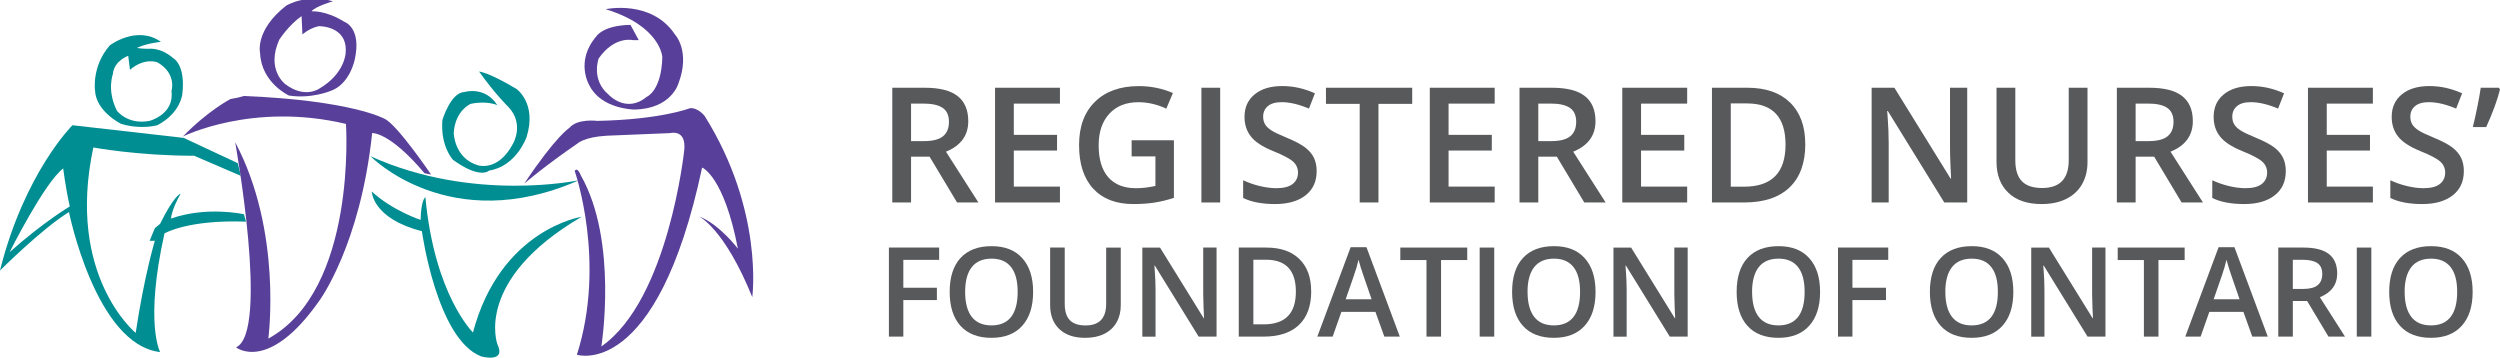 <?xml version="1.0" encoding="UTF-8"?> <svg xmlns="http://www.w3.org/2000/svg" id="a" viewBox="0 0 552.79 79.1"><defs><style>.b{fill:#583f99;}.b,.c{fill-rule:evenodd;}.c{fill:#008e93;}.d{fill:#58595b;}</style></defs><g><g><path class="c" d="M13.99,37.24c-4.15,3.09-11.87,18.53-11.87,18.53,7.33-6.56,13.31-10.13,13.31-10.13-.96-4.24-1.45-8.39-1.45-8.39m1.25,9.65c-6.08,3.76-15.24,12.93-15.24,12.93C5.4,38.21,16.02,27.69,16.02,27.69l24.6,2.8,11.96,5.59,.67,2.8-10.32-4.44c-12.45,0-22.29-1.83-22.29-1.83-6.08,28.37,9.36,41,9.36,41,1.93-12.83,4.24-20.36,4.24-20.36h-1.16l1.16-2.8,1.16-.96c3.18-6.46,4.54-6.66,4.54-6.66-2.12,3.76-2.12,5.5-2.12,5.5,7.91-2.8,16.11-.96,16.11-.96l.48,1.64c-12.93-.48-18.04,2.6-18.04,2.6-4.44,19.87-.96,26.24-.96,26.24-14.28-1.64-20.16-30.97-20.16-30.97Z"></path><path class="c" d="M24.99,16.3s-1.45,3.57,.87,8.2c0,0,2.41,3.18,7.23,2.22,0,0,5.5-1.45,4.82-6.56,0,0,1.26-3.86-3.09-6.37,0,0-2.8-1.16-6.08,1.64l-.39-3.09s-3.09,1.06-3.38,3.96m7.81-5.5s2.61-.48,5.6,2.12c0,0,2.7,1.45,1.93,7.91,0,0-.38,4.15-5.5,6.85,0,0-3.57,1.06-8.01-.29,0,0-5.6-2.7-5.79-7.43,0,0-.77-5.31,3.28-9.94,0,0,5.98-4.53,11.29-.77,0,0-3.09,.29-5.31,1.35,0,0,.96,.19,2.51,.19Z"></path></g><g><path class="c" d="M105.93,15.82c3.57,5.02,6.56,7.91,6.56,7.91,3.47,3.76,.96,8.01,.96,8.01-3.28,6.27-7.72,4.82-7.72,4.82-5.3-1.54-5.4-7.14-5.4-7.14,.29-5.02,3.76-6.46,3.76-6.46,3.57-.77,5.88,.29,5.88,.29-2.8-4.34-7.33-2.89-7.33-2.89-2.99,.1-4.82,6.17-4.82,6.17-.48,5.79,2.31,8.78,2.31,8.78,6.08,4.44,8.01,2.41,8.01,2.41,6.08-.96,8.3-7.43,8.3-7.43,2.32-7.43-2.22-10.61-2.22-10.61-6.27-3.76-8.3-3.86-8.3-3.86"></path><path class="c" d="M81.91,34.54c22.77,10.32,46.12,5.31,46.12,5.31-28.65,12.64-46.12-5.31-46.12-5.31"></path><path class="c" d="M82.2,42.35c4.63,4.25,10.8,6.27,10.8,6.27,.1-4.53,1.06-5.02,1.06-5.02,2.03,21.71,10.52,29.91,10.52,29.91,6.08-22.87,24.02-25.57,24.02-25.57-23.93,13.99-18.62,28.17-18.62,28.17,2.03,4.25-3.57,2.7-3.57,2.7-9.84-3.76-13.12-27.69-13.12-27.69-11-2.8-11.09-8.78-11.09-8.78"></path></g><g><path class="b" d="M66.67,3.57c-2.89,2.03-4.92,5.21-4.92,5.21-2.99,6.66,1.35,9.84,1.35,9.84,4.34,3.28,7.53,.96,7.53,.96,5.6-3.28,5.79-7.81,5.79-7.81,.58-6.17-5.98-5.98-5.98-5.98-2.12,.48-3.57,1.83-3.57,1.83l-.19-4.05m2.22-1.06s3.09-.29,7.24,2.31c0,0,3.86,1.25,2.31,8.3,0,0-1.06,5.6-5.5,7.04,0,0-4.25,1.74-9.07,.96,0,0-6.08-2.8-6.37-9.36,0,0-1.25-5.02,5.79-10.52,0,0,1.3-.8,3.45-1.25h5.7c.38,.08,.77,.17,1.17,.29,0,0-3.96,1.16-4.73,2.22Z"></path><path class="b" d="M40.43,30.2c5.5-5.69,10.52-8.3,10.52-8.3l1.54-.29,1.45-.38c23.83,.96,31.06,5.02,31.06,5.02,2.8,1.25,10.32,12.35,10.32,12.35l-1.45-.29c-7.81-9.26-11.58-8.88-11.58-8.88-2.6,24.79-11.67,37.05-11.67,37.05-11.29,16.11-18.43,10.32-18.43,10.32,7.43-3.28-.19-45.35-.19-45.35,10.52,19.78,7.33,43.42,7.33,43.42,19.68-10.8,17.17-47.47,17.17-47.47-20.74-4.92-36.08,2.8-36.08,2.8"></path></g><g><path class="b" d="M115.97,40.52c7.04-10.52,9.94-12.25,9.94-12.25,1.74-2.12,6.18-1.54,6.18-1.54,14.09-.29,20.45-2.8,20.45-2.8,1.83-.19,3.28,1.73,3.28,1.73,13.12,20.94,10.52,40.04,10.52,40.04-6.17-15.24-11.77-17.85-11.77-17.85,4.54,1.74,8.59,7.14,8.59,7.14-3.09-16.11-7.91-17.94-7.91-17.94-10.03,47.18-27.69,41.39-27.69,41.39,6.56-20.55-.48-40.62-.48-40.62,.58-1.06,1.35,.96,1.35,.96,8.3,14.57,4.54,37.82,4.54,37.82,14.86-10.32,18.33-43.41,18.33-43.41,.48-4.73-3.09-3.76-3.09-3.76-8.97,.39-14.09,.58-14.09,.58-5.02,.29-6.46,1.74-6.46,1.74-7.04,4.82-11.67,8.78-11.67,8.78"></path><path class="b" d="M139.41,5.5c-6.08,.1-7.53,2.51-7.53,2.51-4.82,5.59-1.54,10.9-1.54,10.9,2.61,5.21,9.84,5.31,9.84,5.31,8.3-.1,9.84-5.79,9.84-5.79,2.7-7.14-.77-10.8-.77-10.8-5.21-7.81-15.34-5.6-15.34-5.6,12.25,3.76,12.54,10.61,12.54,10.61-.19,7.52-3.47,8.78-3.47,8.78-4.54,3.76-8.39-.48-8.39-.48-3.96-3.28-2.22-8.01-2.22-8.01,3.57-5.11,7.62-4.05,7.62-4.05h1.25l-1.83-3.38"></path></g></g><g><path class="d" d="M201.45,34.64v10.13h-4.15V19.4h7.17c3.27,0,5.7,.61,7.27,1.84s2.36,3.08,2.36,5.55c0,3.16-1.64,5.41-4.93,6.75l7.17,11.23h-4.72l-6.07-10.13h-4.1Zm0-3.44h2.88c1.93,0,3.33-.36,4.2-1.08,.87-.72,1.3-1.78,1.3-3.19s-.47-2.46-1.41-3.09c-.94-.62-2.35-.94-4.23-.94h-2.74v8.3Z"></path><path class="d" d="M234.37,44.77h-14.35V19.4h14.35v3.51h-10.2v6.91h9.56v3.47h-9.56v7.97h10.2v3.52Z"></path><path class="d" d="M250.23,31.01h9.34v12.74c-1.53,.5-2.99,.85-4.4,1.06-1.41,.21-2.92,.31-4.56,.31-3.84,0-6.8-1.14-8.89-3.41s-3.12-5.48-3.12-9.62,1.17-7.28,3.52-9.59c2.35-2.31,5.58-3.46,9.7-3.46,2.65,0,5.16,.51,7.53,1.53l-1.46,3.45c-2.06-.95-4.12-1.42-6.18-1.42-2.71,0-4.85,.85-6.42,2.55-1.57,1.7-2.36,4.03-2.36,6.98,0,3.1,.71,5.46,2.13,7.07,1.42,1.61,3.46,2.42,6.12,2.42,1.34,0,2.78-.17,4.3-.5v-6.54h-5.26v-3.56Z"></path><path class="d" d="M265.65,44.77V19.4h4.15v25.37h-4.15Z"></path><path class="d" d="M291.13,37.88c0,2.26-.82,4.03-2.45,5.31-1.63,1.28-3.88,1.93-6.75,1.93s-5.22-.45-7.05-1.34v-3.92c1.16,.54,2.39,.97,3.69,1.28s2.51,.47,3.63,.47c1.64,0,2.85-.31,3.64-.94,.78-.62,1.17-1.46,1.17-2.52,0-.95-.36-1.75-1.08-2.41-.72-.66-2.2-1.44-4.44-2.34-2.31-.94-3.95-2.01-4.89-3.21-.95-1.2-1.42-2.65-1.42-4.34,0-2.12,.75-3.78,2.26-5,1.5-1.22,3.52-1.82,6.06-1.82s4.85,.53,7.25,1.6l-1.32,3.38c-2.26-.95-4.27-1.42-6.04-1.42-1.34,0-2.36,.29-3.05,.88-.69,.58-1.04,1.36-1.04,2.32,0,.66,.14,1.22,.42,1.69,.28,.47,.73,.91,1.37,1.33,.64,.42,1.78,.97,3.44,1.65,1.86,.77,3.23,1.5,4.09,2.17,.87,.67,1.5,1.43,1.91,2.27,.4,.84,.61,1.84,.61,2.99Z"></path><path class="d" d="M304.8,44.77h-4.15V22.96h-7.46v-3.56h19.07v3.56h-7.46v21.81Z"></path><path class="d" d="M330.5,44.77h-14.35V19.4h14.35v3.51h-10.2v6.91h9.56v3.47h-9.56v7.97h10.2v3.52Z"></path><path class="d" d="M340.14,34.64v10.13h-4.15V19.4h7.17c3.27,0,5.7,.61,7.27,1.84s2.36,3.08,2.36,5.55c0,3.16-1.64,5.41-4.93,6.75l7.17,11.23h-4.72l-6.07-10.13h-4.1Zm0-3.44h2.88c1.93,0,3.33-.36,4.2-1.08,.87-.72,1.3-1.78,1.3-3.19s-.47-2.46-1.41-3.09-2.35-.94-4.23-.94h-2.74v8.3Z"></path><path class="d" d="M373.06,44.77h-14.35V19.4h14.35v3.51h-10.2v6.91h9.56v3.47h-9.56v7.97h10.2v3.52Z"></path><path class="d" d="M399.18,31.84c0,4.19-1.16,7.39-3.49,9.61-2.33,2.22-5.67,3.32-10.05,3.32h-7.1V19.4h7.84c4.04,0,7.18,1.09,9.42,3.26,2.24,2.18,3.37,5.24,3.37,9.18Zm-4.37,.14c0-6.07-2.84-9.11-8.52-9.11h-3.59v18.41h2.95c6.11,0,9.16-3.1,9.16-9.3Z"></path><path class="d" d="M434.99,44.77h-5.08l-12.48-20.22h-.14l.09,1.13c.16,2.15,.24,4.12,.24,5.9v13.19h-3.77V19.4h5.03l12.44,20.11h.1c-.02-.27-.07-1.23-.14-2.91s-.1-2.98-.1-3.91v-13.29h3.8v25.37Z"></path><path class="d" d="M461.58,19.4v16.42c0,1.87-.4,3.51-1.21,4.92-.8,1.41-1.97,2.49-3.49,3.24-1.52,.76-3.34,1.14-5.46,1.14-3.15,0-5.59-.83-7.34-2.5-1.75-1.67-2.62-3.96-2.62-6.87V19.4h4.16v16.05c0,2.09,.49,3.64,1.46,4.63,.97,1,2.46,1.49,4.48,1.49,3.91,0,5.87-2.05,5.87-6.16V19.4h4.15Z"></path><path class="d" d="M472.22,34.64v10.13h-4.15V19.4h7.17c3.27,0,5.7,.61,7.27,1.84s2.36,3.08,2.36,5.55c0,3.16-1.64,5.41-4.93,6.75l7.17,11.23h-4.72l-6.07-10.13h-4.1Zm0-3.44h2.88c1.93,0,3.33-.36,4.2-1.08,.87-.72,1.3-1.78,1.3-3.19s-.47-2.46-1.41-3.09-2.35-.94-4.23-.94h-2.74v8.3Z"></path><path class="d" d="M505.42,37.88c0,2.26-.82,4.03-2.45,5.31-1.63,1.28-3.88,1.93-6.75,1.93s-5.22-.45-7.05-1.34v-3.92c1.16,.54,2.39,.97,3.69,1.28s2.51,.47,3.63,.47c1.64,0,2.85-.31,3.64-.94,.78-.62,1.17-1.46,1.17-2.52,0-.95-.36-1.75-1.08-2.41-.72-.66-2.2-1.44-4.44-2.34-2.31-.94-3.95-2.01-4.89-3.21-.95-1.2-1.42-2.65-1.42-4.34,0-2.12,.75-3.78,2.26-5,1.5-1.22,3.52-1.82,6.06-1.82s4.85,.53,7.25,1.6l-1.32,3.38c-2.26-.95-4.27-1.42-6.04-1.42-1.34,0-2.36,.29-3.05,.88-.69,.58-1.04,1.36-1.04,2.32,0,.66,.14,1.22,.42,1.69,.28,.47,.73,.91,1.37,1.33,.64,.42,1.78,.97,3.44,1.65,1.86,.77,3.23,1.5,4.09,2.17,.87,.67,1.5,1.43,1.91,2.27,.4,.84,.61,1.84,.61,2.99Z"></path><path class="d" d="M524.68,44.77h-14.35V19.4h14.35v3.51h-10.2v6.91h9.56v3.47h-9.56v7.97h10.2v3.52Z"></path><path class="d" d="M544.79,37.88c0,2.26-.82,4.03-2.45,5.31-1.63,1.28-3.88,1.93-6.75,1.93s-5.22-.45-7.05-1.34v-3.92c1.16,.54,2.39,.97,3.69,1.28s2.51,.47,3.63,.47c1.64,0,2.85-.31,3.64-.94,.78-.62,1.17-1.46,1.17-2.52,0-.95-.36-1.75-1.08-2.41-.72-.66-2.2-1.44-4.44-2.34-2.31-.94-3.95-2.01-4.89-3.21-.95-1.2-1.42-2.65-1.42-4.34,0-2.12,.75-3.78,2.26-5,1.5-1.22,3.52-1.82,6.06-1.82s4.85,.53,7.25,1.6l-1.32,3.38c-2.26-.95-4.27-1.42-6.04-1.42-1.34,0-2.36,.29-3.05,.88-.69,.58-1.04,1.36-1.04,2.32,0,.66,.14,1.22,.42,1.69,.28,.47,.73,.91,1.37,1.33,.64,.42,1.78,.97,3.44,1.65,1.86,.77,3.23,1.5,4.09,2.17,.87,.67,1.5,1.43,1.91,2.27,.4,.84,.61,1.84,.61,2.99Z"></path><path class="d" d="M552.53,19.4l.26,.38c-.61,2.42-1.63,5.19-3.05,8.31h-2.95c.8-3.34,1.38-6.24,1.74-8.69h4.01Z"></path><path class="d" d="M199.74,74.43h-3.19v-19.69h11.11v2.72h-7.92v6.16h7.42v2.73h-7.42v8.08Z"></path><path class="d" d="M228.44,64.55c0,3.21-.8,5.7-2.4,7.48-1.6,1.78-3.87,2.67-6.81,2.67s-5.25-.88-6.85-2.65c-1.59-1.76-2.39-4.27-2.39-7.52s.8-5.75,2.4-7.49c1.6-1.74,3.89-2.61,6.86-2.61s5.19,.88,6.79,2.65c1.6,1.77,2.4,4.26,2.4,7.47Zm-15.03,0c0,2.42,.49,4.26,1.47,5.52,.98,1.25,2.43,1.88,4.35,1.88s3.36-.62,4.33-1.86c.97-1.24,1.46-3.08,1.46-5.54s-.48-4.25-1.45-5.49-2.4-1.87-4.32-1.87-3.39,.62-4.37,1.87-1.47,3.08-1.47,5.49Z"></path><path class="d" d="M247.82,54.74v12.74c0,1.45-.31,2.73-.94,3.82-.62,1.09-1.53,1.93-2.71,2.52-1.18,.59-2.59,.88-4.24,.88-2.44,0-4.34-.65-5.7-1.94s-2.03-3.07-2.03-5.33v-12.69h3.23v12.46c0,1.63,.38,2.82,1.13,3.6,.75,.77,1.91,1.16,3.48,1.16,3.03,0,4.55-1.59,4.55-4.78v-12.43h3.22Z"></path><path class="d" d="M268.99,74.43h-3.95l-9.68-15.69h-.11l.07,.88c.13,1.67,.19,3.2,.19,4.58v10.24h-2.92v-19.69h3.91l9.66,15.61h.08c-.02-.21-.05-.96-.11-2.26-.05-1.3-.08-2.31-.08-3.04v-10.32h2.95v19.69Z"></path><path class="d" d="M289.93,64.39c0,3.25-.9,5.74-2.71,7.46-1.81,1.72-4.4,2.58-7.8,2.58h-5.51v-19.69h6.09c3.13,0,5.57,.84,7.31,2.53,1.74,1.69,2.61,4.06,2.61,7.13Zm-3.39,.11c0-4.71-2.2-7.07-6.61-7.07h-2.79v14.29h2.29c4.74,0,7.11-2.41,7.11-7.22Z"></path><path class="d" d="M306.1,74.43l-1.97-5.47h-7.53l-1.93,5.47h-3.39l7.37-19.77h3.5l7.37,19.77h-3.42Zm-2.81-8.24l-1.85-5.36c-.13-.36-.32-.92-.56-1.7-.24-.77-.4-1.34-.49-1.7-.24,1.1-.6,2.31-1.06,3.62l-1.78,5.13h5.74Z"></path><path class="d" d="M318.64,74.43h-3.22v-16.93h-5.79v-2.76h14.8v2.76h-5.79v16.93Z"></path><path class="d" d="M327.18,74.43v-19.69h3.22v19.69h-3.22Z"></path><path class="d" d="M352.8,64.55c0,3.21-.8,5.7-2.4,7.48-1.6,1.78-3.87,2.67-6.81,2.67s-5.26-.88-6.85-2.65-2.39-4.27-2.39-7.52,.8-5.75,2.4-7.49c1.6-1.74,3.89-2.61,6.86-2.61s5.19,.88,6.79,2.65c1.6,1.77,2.4,4.26,2.4,7.47Zm-15.03,0c0,2.42,.49,4.26,1.47,5.52s2.43,1.88,4.35,1.88,3.35-.62,4.33-1.86c.97-1.24,1.46-3.08,1.46-5.54s-.48-4.25-1.45-5.49-2.4-1.87-4.32-1.87-3.39,.62-4.37,1.87-1.48,3.08-1.48,5.49Z"></path><path class="d" d="M373.16,74.43h-3.95l-9.68-15.69h-.11l.07,.88c.13,1.67,.19,3.2,.19,4.58v10.24h-2.92v-19.69h3.91l9.66,15.61h.08c-.02-.21-.05-.96-.11-2.26-.05-1.3-.08-2.31-.08-3.04v-10.32h2.95v19.69Z"></path><path class="d" d="M402.45,64.55c0,3.21-.8,5.7-2.4,7.48-1.6,1.78-3.87,2.67-6.81,2.67s-5.26-.88-6.85-2.65-2.39-4.27-2.39-7.52,.8-5.75,2.4-7.49c1.6-1.74,3.89-2.61,6.86-2.61s5.19,.88,6.79,2.65c1.6,1.77,2.4,4.26,2.4,7.47Zm-15.03,0c0,2.42,.49,4.26,1.47,5.52s2.43,1.88,4.35,1.88,3.35-.62,4.33-1.86c.97-1.24,1.46-3.08,1.46-5.54s-.48-4.25-1.45-5.49-2.4-1.87-4.32-1.87-3.39,.62-4.37,1.87-1.48,3.08-1.48,5.49Z"></path><path class="d" d="M409.6,74.43h-3.19v-19.69h11.11v2.72h-7.92v6.16h7.42v2.73h-7.42v8.08Z"></path><path class="d" d="M445.18,64.55c0,3.21-.8,5.7-2.4,7.48-1.6,1.78-3.87,2.67-6.81,2.67s-5.26-.88-6.85-2.65-2.39-4.27-2.39-7.52,.8-5.75,2.4-7.49c1.6-1.74,3.89-2.61,6.86-2.61s5.19,.88,6.79,2.65c1.6,1.77,2.4,4.26,2.4,7.47Zm-15.03,0c0,2.42,.49,4.26,1.47,5.52s2.43,1.88,4.35,1.88,3.35-.62,4.33-1.86c.97-1.24,1.46-3.08,1.46-5.54s-.48-4.25-1.45-5.49-2.4-1.87-4.32-1.87-3.39,.62-4.37,1.87-1.48,3.08-1.48,5.49Z"></path><path class="d" d="M465.54,74.43h-3.95l-9.68-15.69h-.11l.07,.88c.13,1.67,.19,3.2,.19,4.58v10.24h-2.92v-19.69h3.91l9.66,15.61h.08c-.02-.21-.05-.96-.11-2.26-.05-1.3-.08-2.31-.08-3.04v-10.32h2.95v19.69Z"></path><path class="d" d="M477.27,74.43h-3.22v-16.93h-5.79v-2.76h14.8v2.76h-5.79v16.93Z"></path><path class="d" d="M498.02,74.43l-1.97-5.47h-7.53l-1.93,5.47h-3.39l7.37-19.77h3.5l7.37,19.77h-3.42Zm-2.81-8.24l-1.85-5.36c-.13-.36-.32-.92-.56-1.7-.24-.77-.4-1.34-.49-1.7-.24,1.1-.6,2.31-1.06,3.62l-1.78,5.13h5.74Z"></path><path class="d" d="M506.98,66.56v7.87h-3.22v-19.69h5.56c2.54,0,4.42,.48,5.64,1.43,1.22,.95,1.83,2.39,1.83,4.31,0,2.45-1.28,4.2-3.83,5.24l5.56,8.71h-3.66l-4.71-7.87h-3.18Zm0-2.67h2.24c1.5,0,2.59-.28,3.26-.84,.67-.56,1.01-1.38,1.01-2.48s-.36-1.91-1.09-2.4-1.82-.73-3.29-.73h-2.13v6.44Z"></path><path class="d" d="M521.12,74.43v-19.69h3.22v19.69h-3.22Z"></path><path class="d" d="M546.74,64.55c0,3.21-.8,5.7-2.4,7.48-1.6,1.78-3.87,2.67-6.81,2.67s-5.26-.88-6.85-2.65-2.39-4.27-2.39-7.52,.8-5.75,2.4-7.49c1.6-1.74,3.89-2.61,6.86-2.61s5.19,.88,6.79,2.65c1.6,1.77,2.4,4.26,2.4,7.47Zm-15.03,0c0,2.42,.49,4.26,1.47,5.52s2.43,1.88,4.35,1.88,3.35-.62,4.33-1.86c.97-1.24,1.46-3.08,1.46-5.54s-.48-4.25-1.45-5.49-2.4-1.87-4.32-1.87-3.39,.62-4.37,1.87-1.48,3.08-1.48,5.49Z"></path></g></svg> 